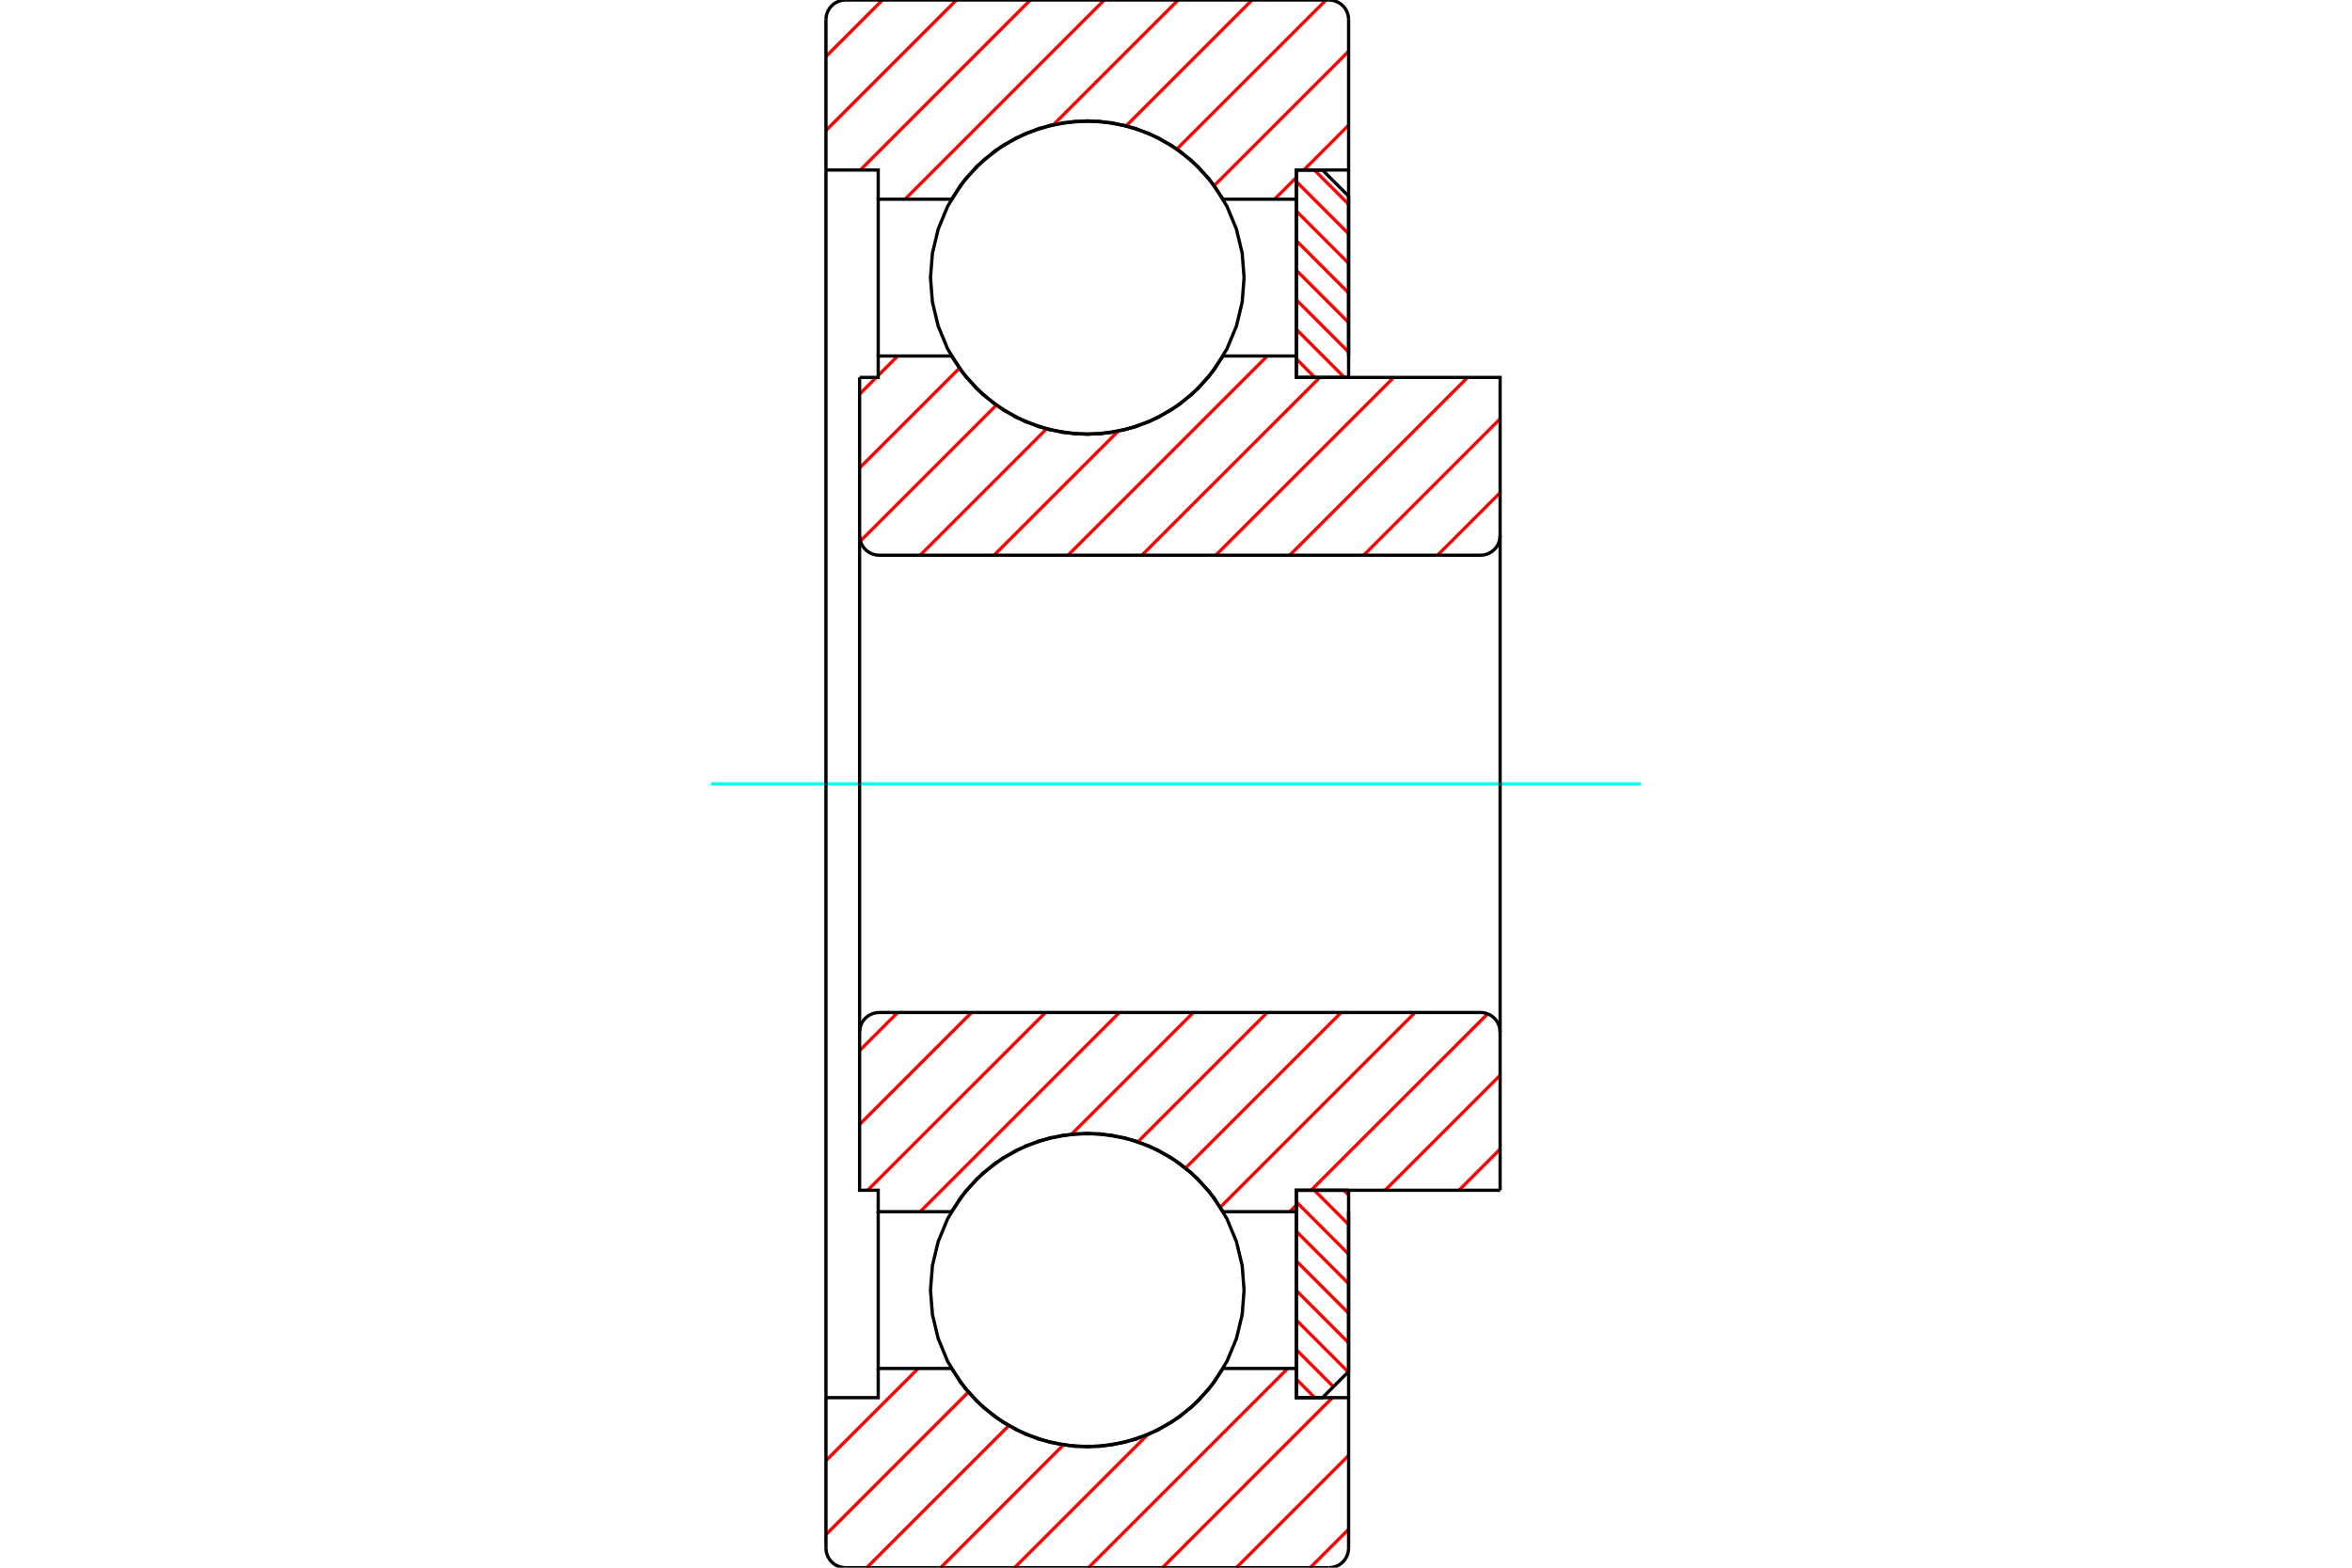 <?xml version="1.0" standalone="no"?>
<!DOCTYPE svg PUBLIC "-//W3C//DTD SVG 1.1//EN"
	"http://www.w3.org/Graphics/SVG/1.1/DTD/svg11.dtd">
<svg xmlns="http://www.w3.org/2000/svg" height="100%" width="100%" viewBox="0 0 36000 24000">
	<rect x="-1800" y="-1200" width="39600" height="26400" style="fill:#FFF"/>
	<g style="fill:none; fill-rule:evenodd" transform="matrix(1 0 0 1 0 0)">
		<g style="fill:none; stroke:#000; stroke-width:50; shape-rendering:geometricPrecision">
		</g>
		<g style="fill:none; stroke:#F00; stroke-width:50; shape-rendering:geometricPrecision">
			<line x1="20570" y1="18222" x2="20642" y2="18295"/>
			<line x1="20117" y1="18222" x2="20642" y2="18747"/>
			<line x1="19842" y1="18400" x2="20642" y2="19200"/>
			<line x1="19842" y1="18852" x2="20642" y2="19652"/>
			<line x1="19842" y1="19305" x2="20642" y2="20105"/>
			<line x1="19842" y1="19758" x2="20642" y2="20558"/>
			<line x1="19842" y1="20210" x2="20636" y2="21004"/>
			<line x1="19842" y1="20663" x2="20409" y2="21230"/>
			<line x1="19842" y1="21115" x2="20124" y2="21397"/>
		</g>
		<g style="fill:none; stroke:#000; stroke-width:50; shape-rendering:geometricPrecision">
			<polyline points="20642,18222 20642,20997 20242,21397 19842,21397 19842,18222 20642,18222"/>
		</g>
		<g style="fill:none; stroke:#0FF; stroke-width:50; shape-rendering:geometricPrecision">
			<line x1="10882" y1="12000" x2="25118" y2="12000"/>
		</g>
		<g style="fill:none; stroke:#F00; stroke-width:50; shape-rendering:geometricPrecision">
			<line x1="20117" y1="2603" x2="20642" y2="3127"/>
			<line x1="19842" y1="2780" x2="20642" y2="3580"/>
			<line x1="19842" y1="3232" x2="20642" y2="4032"/>
			<line x1="19842" y1="3685" x2="20642" y2="4485"/>
			<line x1="19842" y1="4138" x2="20642" y2="4938"/>
			<line x1="19842" y1="4590" x2="20642" y2="5390"/>
			<line x1="19842" y1="5043" x2="20577" y2="5778"/>
			<line x1="19842" y1="5495" x2="20124" y2="5778"/>
		</g>
		<g style="fill:none; stroke:#000; stroke-width:50; shape-rendering:geometricPrecision">
			<polyline points="19842,5778 19842,2603 20242,2603 20642,3003 20642,5778 19842,5778"/>
			<polyline points="19042,4250 19013,3875 18925,3508 18780,3160 18584,2839 18339,2553 18053,2308 17732,2112 17384,1967 17018,1880 16642,1850 16267,1880 15900,1967 15552,2112 15231,2308 14945,2553 14700,2839 14504,3160 14360,3508 14272,3875 14242,4250 14272,4625 14360,4992 14504,5340 14700,5661 14945,5947 15231,6192 15552,6388 15900,6533 16267,6620 16642,6650 17018,6620 17384,6533 17732,6388 18053,6192 18339,5947 18584,5661 18780,5340 18925,4992 19013,4625 19042,4250"/>
			<polyline points="19042,19750 19013,19375 18925,19008 18780,18660 18584,18339 18339,18053 18053,17808 17732,17612 17384,17467 17018,17380 16642,17350 16267,17380 15900,17467 15552,17612 15231,17808 14945,18053 14700,18339 14504,18660 14360,19008 14272,19375 14242,19750 14272,20125 14360,20492 14504,20840 14700,21161 14945,21447 15231,21692 15552,21888 15900,22033 16267,22120 16642,22150 17018,22120 17384,22033 17732,21888 18053,21692 18339,21447 18584,21161 18780,20840 18925,20492 19013,20125 19042,19750"/>
		</g>
		<g style="fill:none; stroke:#F00; stroke-width:50; shape-rendering:geometricPrecision">
			<line x1="20642" y1="23412" x2="20054" y2="24000"/>
			<line x1="20642" y1="22281" x2="18923" y2="24000"/>
			<line x1="20394" y1="21397" x2="17792" y2="24000"/>
			<line x1="19710" y1="20950" x2="16660" y2="24000"/>
			<line x1="17563" y1="21966" x2="15529" y2="24000"/>
			<line x1="16276" y1="22121" x2="14398" y2="24000"/>
			<line x1="15440" y1="21826" x2="13266" y2="24000"/>
			<line x1="14821" y1="21313" x2="12642" y2="23493"/>
			<line x1="14054" y1="20950" x2="12642" y2="22361"/>
			<line x1="20642" y1="1916" x2="19956" y2="2603"/>
			<line x1="19842" y1="2716" x2="19508" y2="3050"/>
			<line x1="20642" y1="785" x2="18585" y2="2842"/>
			<line x1="20296" y1="0" x2="18014" y2="2281"/>
			<line x1="19164" y1="0" x2="17238" y2="1926"/>
			<line x1="18033" y1="0" x2="16126" y2="1907"/>
			<line x1="16902" y1="0" x2="13852" y2="3050"/>
			<line x1="15770" y1="0" x2="13168" y2="2603"/>
			<line x1="14639" y1="0" x2="12642" y2="1997"/>
			<line x1="13507" y1="0" x2="12642" y2="865"/>
		</g>
		<g style="fill:none; stroke:#000; stroke-width:50; shape-rendering:geometricPrecision">
			<polyline points="12642,12000 12642,5450 12642,2603 12642,300"/>
			<polyline points="12942,0 12895,4 12849,15 12806,33 12766,57 12730,88 12699,124 12675,164 12657,207 12646,253 12642,300"/>
			<line x1="12942" y1="0" x2="20342" y2="0"/>
			<polyline points="20642,300 20638,253 20627,207 20609,164 20585,124 20554,88 20518,57 20478,33 20435,15 20389,4 20342,0"/>
			<polyline points="20642,300 20642,2603 19842,2603 19842,3050 19842,5450"/>
			<polyline points="19842,3050 18721,3050 18501,2732 18234,2454 17925,2222 17583,2042 17216,1920 16835,1858 16449,1858 16068,1920 15701,2042 15359,2222 15051,2454 14783,2732 14564,3050 13442,3050 13442,5450"/>
			<polyline points="13442,3050 13442,2603 12642,2603"/>
			<line x1="20642" y1="2603" x2="20642" y2="5450"/>
			<line x1="20642" y1="18550" x2="20642" y2="21397"/>
			<polyline points="12642,21397 13442,21397 13442,20950"/>
			<polyline points="13442,18550 13442,20950 14564,20950 14783,21268 15051,21546 15359,21778 15701,21958 16068,22080 16449,22142 16835,22142 17216,22080 17583,21958 17925,21778 18234,21546 18501,21268 18721,20950 19842,20950"/>
			<polyline points="19842,18550 19842,20950 19842,21397 20642,21397 20642,23700"/>
			<polyline points="20342,24000 20389,23996 20435,23985 20478,23967 20518,23943 20554,23912 20585,23876 20609,23836 20627,23793 20638,23747 20642,23700"/>
			<line x1="20342" y1="24000" x2="12942" y2="24000"/>
			<polyline points="12642,23700 12646,23747 12657,23793 12675,23836 12699,23876 12730,23912 12766,23943 12806,23967 12849,23985 12895,23996 12942,24000"/>
			<polyline points="12642,23700 12642,21397 12642,18550 12642,12000"/>
		</g>
		<g style="fill:none; stroke:#F00; stroke-width:50; shape-rendering:geometricPrecision">
			<line x1="22961" y1="17592" x2="22331" y2="18222"/>
			<line x1="22961" y1="16461" x2="21200" y2="18222"/>
			<line x1="22770" y1="15521" x2="20068" y2="18222"/>
			<line x1="19842" y1="18449" x2="19741" y2="18550"/>
			<line x1="21659" y1="15500" x2="18678" y2="18481"/>
			<line x1="20528" y1="15500" x2="18147" y2="17881"/>
			<line x1="19397" y1="15500" x2="17417" y2="17480"/>
			<line x1="18265" y1="15500" x2="16402" y2="17363"/>
			<line x1="17134" y1="15500" x2="14084" y2="18550"/>
			<line x1="16003" y1="15500" x2="13280" y2="18222"/>
			<line x1="14871" y1="15500" x2="13157" y2="17214"/>
			<line x1="13740" y1="15500" x2="13157" y2="16083"/>
		</g>
		<g style="fill:none; stroke:#000; stroke-width:50; shape-rendering:geometricPrecision">
			<line x1="22961" y1="12000" x2="22961" y2="18222"/>
			<polyline points="22961,15800 22957,15753 22946,15707 22928,15664 22904,15624 22873,15588 22837,15557 22797,15533 22754,15515 22708,15504 22661,15500 13457,15500 13410,15504 13364,15515 13321,15533 13281,15557 13245,15588 13214,15624 13190,15664 13172,15707 13161,15753 13157,15800 13157,18222 13442,18222 13442,18550 14564,18550"/>
			<polyline points="18721,18550 18501,18232 18234,17954 17925,17722 17583,17542 17216,17420 16835,17358 16449,17358 16068,17420 15701,17542 15359,17722 15051,17954 14783,18232 14564,18550"/>
			<polyline points="18721,18550 19842,18550 19842,18222 22961,18222"/>
			<line x1="13157" y1="12000" x2="13157" y2="15800"/>
		</g>
		<g style="fill:none; stroke:#F00; stroke-width:50; shape-rendering:geometricPrecision">
			<line x1="22961" y1="7542" x2="22003" y2="8500"/>
			<line x1="22961" y1="6411" x2="20872" y2="8500"/>
			<line x1="22463" y1="5778" x2="19741" y2="8500"/>
			<line x1="21332" y1="5778" x2="18609" y2="8500"/>
			<line x1="20201" y1="5778" x2="17478" y2="8500"/>
			<line x1="19397" y1="5450" x2="16347" y2="8500"/>
			<line x1="17113" y1="6603" x2="15215" y2="8500"/>
			<line x1="16018" y1="6566" x2="14084" y2="8500"/>
			<line x1="15249" y1="6203" x2="13169" y2="8283"/>
			<line x1="14685" y1="5637" x2="13157" y2="7164"/>
			<line x1="13740" y1="5450" x2="13442" y2="5748"/>
			<line x1="13412" y1="5778" x2="13157" y2="6033"/>
		</g>
		<g style="fill:none; stroke:#000; stroke-width:50; shape-rendering:geometricPrecision">
			<line x1="13157" y1="12000" x2="13157" y2="5778"/>
			<polyline points="13157,8200 13161,8247 13172,8293 13190,8336 13214,8376 13245,8412 13281,8443 13321,8467 13364,8485 13410,8496 13457,8500 22661,8500 22708,8496 22754,8485 22797,8467 22837,8443 22873,8412 22904,8376 22928,8336 22946,8293 22957,8247 22961,8200 22961,5778 19842,5778 19842,5450 18721,5450"/>
			<polyline points="14564,5450 14783,5768 15051,6046 15359,6278 15701,6458 16068,6580 16449,6642 16835,6642 17216,6580 17583,6458 17925,6278 18234,6046 18501,5768 18721,5450"/>
			<polyline points="14564,5450 13442,5450 13442,5778 13157,5778"/>
			<line x1="22961" y1="12000" x2="22961" y2="8200"/>
		</g>
	</g>
</svg>
